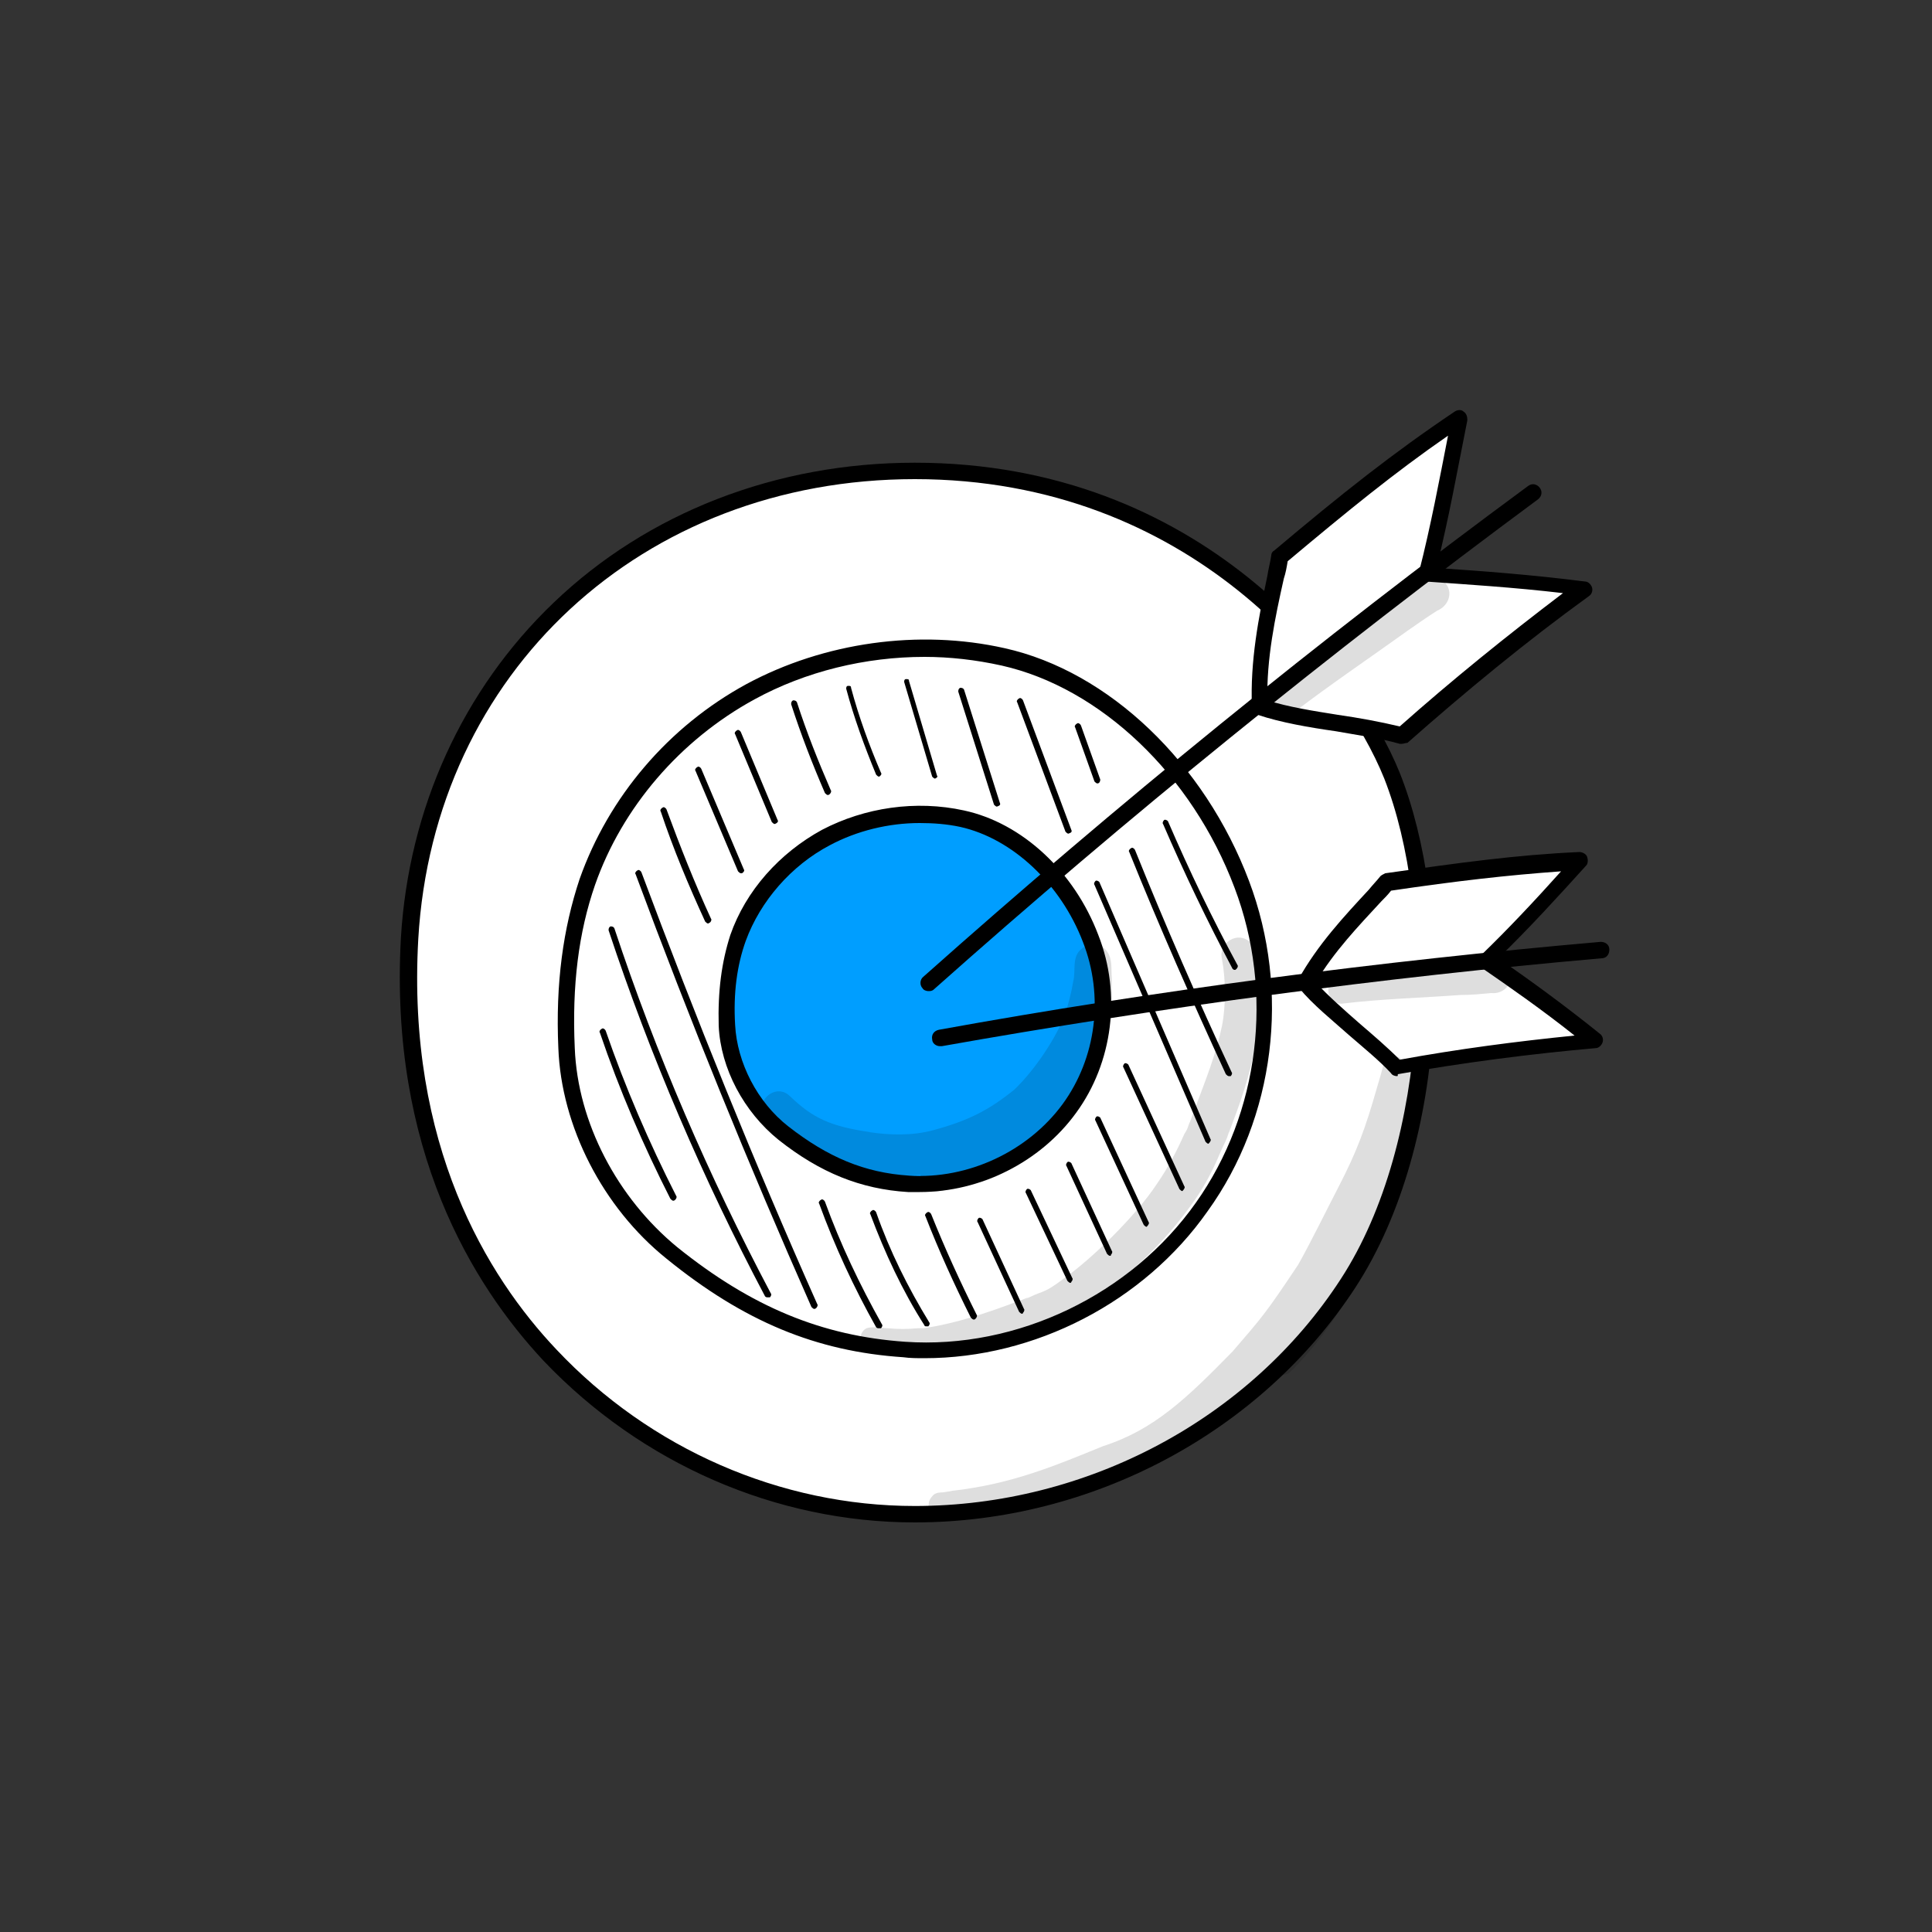<?xml version="1.0" encoding="UTF-8"?>
<!-- Generator: Adobe Illustrator 27.1.1, SVG Export Plug-In . SVG Version: 6.00 Build 0)  -->
<svg xmlns="http://www.w3.org/2000/svg" xmlns:xlink="http://www.w3.org/1999/xlink" version="1.1" id="Ebene_1" x="0px" y="0px" viewBox="0 0 200 200" style="enable-background:new 0 0 200 200;" xml:space="preserve">
<rect x="0" y="0" width="200" height="200" fill="#333333" stroke="none"/>
<style type="text/css">
	.st0{fill:#FFFFFF;}
	.st1{fill:#009EFF;}
	.st2{opacity:0.129;}
</style>
<g>
	<g>
		<path class="st0" d="M144.1,80.4c-5-12.6-21.6-31.6-49.4-31.6c-29.9,0-50.7,21.9-52.3,48.4c-2.2,38.1,26,59.6,52.3,59.6    c17.9,0,35.1-8.9,44.8-23.9C149.3,117.9,149.4,93.7,144.1,80.4z"></path>
		<path d="M94.7,157.6c-14.4,0-28.3-6.1-38.4-16.7c-7.4-7.9-16-21.9-14.8-43.8c0.8-13.4,6.4-25.7,15.8-34.7    c9.7-9.3,23-14.5,37.4-14.5c29.6,0,45.7,21,50.2,32.1l0,0c5.5,13.8,5.3,38.1-4.6,53.3C130.5,148.3,113,157.6,94.7,157.6z     M94.7,49.6c-28.2,0-49.8,20-51.4,47.6c-1.2,21.3,7.1,34.9,14.3,42.5c9.7,10.3,23.2,16.2,37.1,16.2c17.8,0,34.7-9,44.1-23.5    c9.3-14.3,9.8-38.3,4.5-51.8C139,69.9,123.3,49.6,94.7,49.6z"></path>
	</g>
	<g>
		<path class="st0" d="M145.1,76.1c6-5.4,12.3-10.5,18.8-15.3c-5.6-0.7-11-1.1-16.4-1.4c1.4-5.4,2.4-10.8,3.4-16.2    c-6.3,4.3-11.7,8.6-18.6,14.4c-0.9,4.9-2.2,10.1-1.9,15.6C134.7,74.6,140.4,74.9,145.1,76.1z"></path>
		<path d="M145.1,77c-0.1,0-0.1,0-0.2,0c-2.1-0.6-4.4-0.9-6.6-1.3c-2.8-0.4-5.7-0.9-8.1-1.7c-0.3-0.1-0.6-0.4-0.6-0.8    c-0.2-4.8,0.7-9.3,1.6-13.6c0.1-0.7,0.3-1.4,0.4-2.1c0-0.2,0.1-0.4,0.3-0.5c7-5.9,12.3-10.1,18.7-14.4c0.3-0.2,0.7-0.2,0.9,0    c0.3,0.2,0.4,0.5,0.4,0.9c-1,5-1.9,10.1-3.2,15.3c4.6,0.3,9.9,0.7,15.4,1.4c0.3,0,0.6,0.3,0.7,0.6c0.1,0.3,0,0.7-0.3,0.9    c-6.5,4.7-12.8,9.9-18.8,15.2C145.5,76.9,145.3,77,145.1,77z M131.2,72.5c2.2,0.7,4.8,1.1,7.3,1.5c2.1,0.3,4.3,0.7,6.4,1.2    c5.4-4.8,11.1-9.4,16.9-13.8c-5.1-0.6-10-0.9-14.2-1.2c-0.3,0-0.5-0.1-0.6-0.3s-0.2-0.5-0.1-0.7c1.2-4.7,2.1-9.5,3-14.1    c-5.5,3.8-10.4,7.8-16.6,13c-0.1,0.6-0.2,1.2-0.4,1.8C132,63.9,131.1,68.2,131.2,72.5z"></path>
	</g>
	<g>
		<path class="st0" d="M103.8,68c-8.8-2-18.3-0.7-26.1,3.6c-7.9,4.3-14,11.4-16.9,19.7c-1.9,5.5-2.4,11.4-2.2,17.2    c0.3,8,4.6,16.1,10.9,21.2c7.7,6.2,15.2,9.4,24,10c12,0.8,24.1-5.1,30.9-14.7c6.8-9.6,8.3-22.4,4.1-33.4    C124.4,80.7,115.3,70.6,103.8,68z"></path>
		<path d="M95.7,140.6c-0.7,0-1.5,0-2.2-0.1c-9-0.6-16.5-3.7-24.5-10.2c-6.6-5.3-10.9-13.7-11.2-21.8c-0.3-6.7,0.5-12.4,2.2-17.5    c3-8.5,9.2-15.8,17.3-20.2c8-4.3,17.8-5.7,26.7-3.7l0,0c10.8,2.4,20.7,11.9,25.3,24.1c4.3,11.4,2.7,24.5-4.3,34.2    C118.4,134.8,107.1,140.6,95.7,140.6z M95.7,68c-6.1,0-12.3,1.5-17.6,4.4c-7.7,4.2-13.7,11.2-16.5,19.2    c-1.7,4.9-2.4,10.4-2.1,16.9c0.3,7.7,4.4,15.5,10.6,20.6c7.7,6.2,15,9.2,23.6,9.8c11.6,0.8,23.4-4.9,30.1-14.4    c6.6-9.3,8.1-21.8,4-32.6c-4.4-11.7-13.9-20.7-24.1-23l0,0C101,68.3,98.3,68,95.7,68z"></path>
	</g>
	<g>
		<path class="st1" d="M99.6,84.8c-4.7-1-9.8-0.3-14.1,1.9c-4.2,2.2-7.5,6-9.1,10.4c-1,2.9-1.3,6-1.2,9.1c0.2,4.2,2.5,8.5,5.9,11.2    c4.2,3.3,8.2,4.9,12.9,5.3c6.4,0.4,13-2.7,16.6-7.8c3.7-5.1,4.5-11.8,2.2-17.6C110.7,91.4,105.8,86.2,99.6,84.8z"></path>
		<path d="M95.2,123.4c-0.4,0-0.8,0-1.2,0c-4.9-0.3-9.1-2-13.4-5.4c-3.6-2.9-6-7.4-6.2-11.8c-0.1-3.6,0.3-6.6,1.2-9.4    c1.6-4.6,5.1-8.5,9.5-10.9c4.4-2.3,9.7-3.1,14.7-2l0,0c6,1.3,11.4,6.3,13.9,12.9c2.4,6.1,1.5,13.2-2.3,18.4    C107.7,120.3,101.5,123.4,95.2,123.4z M95.2,85.2c-3.2,0-6.5,0.8-9.3,2.3c-4,2.1-7.2,5.8-8.7,9.9c-0.9,2.5-1.3,5.4-1.1,8.7    c0.2,3.9,2.3,8,5.5,10.5c4.1,3.2,7.9,4.8,12.5,5.1c6.1,0.4,12.3-2.5,15.9-7.4c3.5-4.8,4.3-11.2,2.1-16.8    c-2.3-6-7.3-10.7-12.7-11.9l0,0C98,85.3,96.6,85.2,95.2,85.2z"></path>
	</g>
	<g>
		<path d="M96.1,102.6c-0.2,0-0.5-0.1-0.6-0.3c-0.3-0.3-0.3-0.9,0.1-1.2c20-17.8,41-34.9,62.6-50.8c0.4-0.3,0.9-0.2,1.2,0.2    s0.2,0.9-0.2,1.2c-21.5,15.9-42.5,32.9-62.5,50.7C96.5,102.6,96.3,102.6,96.1,102.6z"></path>
	</g>
	<g>
		<path d="M69.7,124.3c-0.1,0-0.2-0.1-0.3-0.2c-2.8-5.5-5.3-11.3-7.3-17.2c-0.1-0.1,0-0.3,0.2-0.4c0.1-0.1,0.3,0,0.4,0.2    c2,5.8,4.5,11.6,7.3,17.1c0.1,0.1,0,0.3-0.1,0.4S69.7,124.3,69.7,124.3z"></path>
	</g>
	<g>
		<path d="M79.4,134.3c-0.1,0-0.2-0.1-0.2-0.1c-6.4-12.1-11.9-24.9-16.2-37.9c0-0.1,0-0.3,0.2-0.4c0.1,0,0.3,0,0.4,0.2    c4.3,13,9.8,25.7,16.2,37.8c0.1,0.1,0,0.3-0.1,0.4C79.5,134.3,79.4,134.3,79.4,134.3z"></path>
	</g>
	<g>
		<path d="M84.3,135.5c-0.1,0-0.2-0.1-0.3-0.2c-6.5-14.7-12.6-29.7-18.2-44.8c-0.1-0.1,0-0.3,0.2-0.4c0.1-0.1,0.3,0,0.4,0.2    c5.6,15,11.7,30.1,18.2,44.7c0.1,0.1,0,0.3-0.1,0.4C84.4,135.5,84.3,135.5,84.3,135.5z"></path>
	</g>
	<g>
		<path d="M73.3,95.6c-0.1,0-0.2-0.1-0.3-0.2c-1.7-3.7-3.3-7.5-4.6-11.4c-0.1-0.1,0-0.3,0.2-0.4c0.1-0.1,0.3,0,0.4,0.2    c1.4,3.8,2.9,7.6,4.6,11.3c0.1,0.1,0,0.3-0.1,0.4C73.4,95.5,73.4,95.6,73.3,95.6z"></path>
	</g>
	<g>
		<path d="M76.7,90.4c-0.1,0-0.2-0.1-0.3-0.2L72,79.8c-0.1-0.1,0-0.3,0.2-0.4c0.1-0.1,0.3,0,0.4,0.2L77,90c0.1,0.1,0,0.3-0.2,0.4    H76.7z"></path>
	</g>
	<g>
		<path d="M80.2,85.3c-0.1,0-0.2-0.1-0.3-0.2L76.1,76c-0.1-0.1,0-0.3,0.2-0.4c0.1-0.1,0.3,0,0.4,0.2l3.8,9.1    C80.6,85,80.5,85.2,80.2,85.3C80.2,85.3,80.2,85.3,80.2,85.3z"></path>
	</g>
	<g>
		<path d="M85.7,82.3c-0.1,0-0.2-0.1-0.3-0.2c-1.3-3-2.5-6.1-3.5-9.2c0-0.1,0-0.3,0.2-0.4c0.1,0,0.3,0,0.4,0.2    c1,3.1,2.2,6.1,3.5,9.1c0.1,0.1,0,0.3-0.1,0.4C85.8,82.3,85.7,82.3,85.7,82.3z"></path>
	</g>
	<g>
		<path d="M91,80.4c-0.1,0-0.2-0.1-0.3-0.2c-1.2-2.9-2.3-5.9-3.1-8.9c0-0.1,0-0.3,0.2-0.3s0.3,0,0.3,0.2c0.8,3,1.9,6,3.1,8.8    C91.3,80.1,91.2,80.3,91,80.4L91,80.4z"></path>
	</g>
	<g>
		<path d="M96.8,80.6c-0.1,0-0.2-0.1-0.3-0.2l-2.9-9.8c0-0.1,0-0.3,0.2-0.3s0.3,0,0.3,0.2l2.9,9.8C97.1,80.4,97,80.5,96.8,80.6    C96.9,80.6,96.8,80.6,96.8,80.6z"></path>
	</g>
	<g>
		<path d="M103.2,83.5c-0.1,0-0.2-0.1-0.3-0.2l-3.7-11.7c0-0.1,0-0.3,0.2-0.4c0.1,0,0.3,0,0.4,0.2l3.7,11.7    C103.6,83.3,103.5,83.4,103.2,83.5C103.3,83.5,103.3,83.5,103.2,83.5z"></path>
	</g>
	<g>
		<path d="M110.6,86.3c-0.1,0-0.2-0.1-0.3-0.2l-5-13.4c-0.1-0.1,0-0.3,0.2-0.4c0.1-0.1,0.3,0,0.4,0.2l5,13.4    C111,86.1,110.9,86.2,110.6,86.3C110.7,86.3,110.7,86.3,110.6,86.3z"></path>
	</g>
	<g>
		<path d="M90.9,137.5c-0.1,0-0.2-0.1-0.2-0.1c-2.3-4.1-4.3-8.4-5.9-12.8c-0.1-0.1,0-0.3,0.2-0.4c0.1-0.1,0.3,0,0.4,0.2    c1.6,4.4,3.6,8.6,5.9,12.7c0.1,0.1,0,0.3-0.1,0.4C91,137.5,91,137.5,90.9,137.5z"></path>
	</g>
	<g>
		<path d="M95.9,137.3c-0.1,0-0.2,0-0.2-0.1c-2.3-3.6-4.1-7.5-5.6-11.5c-0.1-0.1,0-0.3,0.2-0.4c0.1-0.1,0.3,0,0.4,0.2    c1.4,4,3.3,7.8,5.5,11.4c0.1,0.1,0,0.3-0.1,0.4C96,137.3,96,137.3,95.9,137.3z"></path>
	</g>
	<g>
		<path d="M100.8,136.6c-0.1,0-0.2-0.1-0.3-0.2c-1.7-3.4-3.3-6.9-4.7-10.5c-0.1-0.1,0-0.3,0.2-0.4c0.1-0.1,0.3,0,0.4,0.2    c1.4,3.5,3,7,4.7,10.4c0.1,0.1,0,0.3-0.1,0.4C100.9,136.6,100.9,136.6,100.8,136.6z"></path>
	</g>
	<g>
		<path d="M113.6,81.1c-0.1,0-0.2-0.1-0.3-0.2l-2-5.6c-0.1-0.1,0-0.3,0.2-0.4c0.1-0.1,0.3,0,0.4,0.2l2,5.6    C113.9,80.9,113.8,81.1,113.6,81.1L113.6,81.1z"></path>
	</g>
	<g>
		<path d="M127.2,111.4c-0.1,0-0.2-0.1-0.3-0.2c-3.5-7.6-6.9-15.3-10-23c-0.1-0.1,0-0.3,0.2-0.4c0.1-0.1,0.3,0,0.4,0.2    c3.1,7.7,6.5,15.5,10,23c0.1,0.1,0,0.3-0.1,0.4C127.3,111.4,127.2,111.4,127.2,111.4z"></path>
	</g>
	<g>
		<path d="M127.8,100.4c-0.1,0-0.2-0.1-0.2-0.1c-2.6-4.9-5-9.9-7.2-15c-0.1-0.1,0-0.3,0.1-0.4s0.3,0,0.4,0.1    c2.2,5.1,4.6,10.1,7.2,14.9c0.1,0.1,0,0.3-0.1,0.4C127.9,100.4,127.9,100.4,127.8,100.4z"></path>
	</g>
	<g>
		<path d="M125.1,118.4c-0.1,0-0.2-0.1-0.3-0.2l-11.5-26.6c-0.1-0.1,0-0.3,0.1-0.4s0.3,0,0.4,0.1l11.5,26.6    C125.4,118,125.3,118.2,125.1,118.4C125.2,118.4,125.2,118.4,125.1,118.4z"></path>
	</g>
	<g>
		<path d="M122.4,123.3c-0.1,0-0.2-0.1-0.3-0.2l-5.8-12.6c-0.1-0.1,0-0.3,0.1-0.4s0.3,0,0.4,0.1l5.8,12.6    C122.7,122.9,122.6,123.1,122.4,123.3C122.5,123.3,122.4,123.3,122.4,123.3z"></path>
	</g>
	<g>
		<path d="M118.7,127c-0.1,0-0.2-0.1-0.3-0.2l-5-10.8c-0.1-0.1,0-0.3,0.1-0.4s0.3,0,0.4,0.1l5,10.8C119,126.6,118.9,126.8,118.7,127    C118.8,127,118.8,127,118.7,127z"></path>
	</g>
	<g>
		<path d="M114.9,130c-0.1,0-0.2-0.1-0.3-0.2l-4.2-9.1c-0.1-0.1,0-0.3,0.1-0.4s0.3,0,0.4,0.1l4.2,9.1c0.1,0.1,0,0.3-0.1,0.4    C115,130,115,130,114.9,130z"></path>
	</g>
	<g>
		<path d="M110.8,132.8c-0.1,0-0.2-0.1-0.3-0.2l-4.3-9.1c-0.1-0.1,0-0.3,0.1-0.4s0.3,0,0.4,0.1l4.3,9.1c0.1,0.1,0,0.3-0.1,0.4    C110.9,132.8,110.8,132.8,110.8,132.8z"></path>
	</g>
	<g>
		<path d="M105.8,136c-0.1,0-0.2-0.1-0.3-0.2l-4.3-9.3c-0.1-0.1,0-0.3,0.1-0.4s0.3,0,0.4,0.1l4.3,9.3c0.1,0.1,0,0.3-0.1,0.4    C105.9,135.9,105.9,136,105.8,136z"></path>
	</g>
	<g class="st2">
		<path d="M149.8,60.6c-0.9-1.4-2.3-0.9-3.3,0c-1,0.7-1.9,1.4-2.9,2.1c-4.2,3.1-8.5,5.9-11.7,8.6c-1.1,1.4,0.6,3.4,2.1,2.4    c3.8-2.9,7.8-5.6,11.7-8.4c1-0.7,2-1.4,3.1-2.1C149.8,62.8,150.4,61.6,149.8,60.6z"></path>
	</g>
	<g>
		<g>
			<path class="st0" d="M144.6,110.6c6.8-1.2,13.7-2.1,20.6-2.7c-3.7-3-7.5-5.7-11.3-8.4c3.4-3.4,6.6-6.8,9.8-10.3     c-6.5,0.3-12.4,1.1-20,2.2c-2.9,3.2-6.1,6.4-8.4,10.5C137.7,104.8,141.8,107.6,144.6,110.6z"></path>
			<path d="M144.6,111.4c-0.2,0-0.5-0.1-0.6-0.3c-1.2-1.3-2.8-2.6-4.3-3.9c-1.8-1.6-3.8-3.2-5.2-4.9c-0.2-0.3-0.3-0.6-0.1-0.9     c2-3.6,4.7-6.5,7.3-9.3c0.4-0.5,0.8-0.9,1.2-1.4c0.1-0.1,0.3-0.2,0.5-0.3c7.8-1.1,13.5-1.9,20.1-2.2c0.3,0,0.7,0.2,0.8,0.5     s0.1,0.7-0.1,0.9c-2.9,3.2-5.9,6.5-9.1,9.6c3.2,2.2,6.9,4.9,10.5,7.8c0.3,0.2,0.4,0.6,0.3,0.9c-0.1,0.3-0.4,0.6-0.7,0.6     c-6.8,0.6-13.7,1.5-20.5,2.7C144.7,111.4,144.7,111.4,144.6,111.4z M136.2,101.7c1.3,1.4,3,2.9,4.6,4.3c1.4,1.2,2.8,2.4,4.1,3.7     c6-1.1,12.1-1.9,18.1-2.5c-3.4-2.7-6.7-5-9.6-7c-0.2-0.1-0.3-0.4-0.4-0.6c0-0.3,0.1-0.5,0.3-0.7c2.9-2.8,5.7-5.8,8.3-8.7     c-5.6,0.4-10.8,1-17.6,2c-0.3,0.4-0.7,0.8-1,1.1C140.6,95.9,138.1,98.5,136.2,101.7z"></path>
		</g>
		<g>
			<path d="M97.3,108.3c-0.4,0-0.8-0.3-0.8-0.7c-0.1-0.5,0.2-0.9,0.7-1c22.6-4.1,45.6-7.1,68.5-9.1c0.5,0,0.9,0.3,0.9,0.8     s-0.3,0.9-0.8,0.9c-22.8,2-45.8,5.1-68.3,9.1C97.4,108.3,97.4,108.3,97.3,108.3z"></path>
		</g>
	</g>
	<g class="st2">
		<path d="M156.3,101.3c0-1.4-1.2-1.7-2.4-1.5c-1,0.1-2.1,0.2-3.1,0.3c-4.5,0.4-8.8,0.5-12.4,1.1c-1.4,0.5-1.1,2.7,0.5,2.7    c4.1-0.5,8.2-0.6,12.3-0.9c1.1,0,2.1-0.1,3.2-0.2C155.3,102.9,156.3,102.3,156.3,101.3z"></path>
	</g>
	<g>
		<g class="st2">
			<path d="M111.1,101.5C111.2,101.1,111.2,101.1,111.1,101.5L111.1,101.5z"></path>
		</g>
		<g class="st2">
			<path d="M90.1,117.3c0.1,0,0.1,0,0.2,0C90.3,117.3,90.2,117.3,90.1,117.3z"></path>
		</g>
		<g class="st2">
			<path d="M115.1,101.3c-0.1-0.9,0.1-2-0.5-2.8c-0.5-0.8-1.8-1-2.6-0.3c-1.1,0.8-0.6,2.3-0.9,3.4v-0.1v0.1     c-0.2,1.2-0.5,2.4-0.9,3.5c-0.8,2.2-3,5.6-5.2,7.7c-2.6,2.1-4.7,3.2-8.4,4.2c-2.2,0.6-4.6,0.5-6.6,0.2h0.1     c-4.2-0.6-6-1.5-8.3-3.7c-1.6-1.6-4,0.8-2.5,2.5c3.5,3.5,8.3,5.2,13.2,5.7c0.9,0,1.9,0,2.8-0.1c0,0.2,0,0.4,0,0.6     c0.8,1.7,1.8,1.1,2.9,0.9c1.5-0.3,1-0.2,2.7-0.6c3-0.6,5.4-2.6,7.6-4.7c2.8-2.6,4.7-5.9,5.8-9.6C115,106,115.1,103.6,115.1,101.3     z"></path>
		</g>
	</g>
	<g>
		<g class="st2">
			<path d="M92.2,140.3L92.2,140.3C92.2,140.3,92.3,140.3,92.2,140.3z"></path>
		</g>
		<g class="st2">
			<path d="M130.4,101.9c-0.1-1-0.2-2-0.4-3c-0.1-0.6-0.3-1.3-0.9-1.6c-1.3-0.8-3,0.5-2.6,2c0.4,2.1,0.4,4.9,0,6.9     c-0.6,2.9-1.7,5.6-2.7,8.3c-0.2,0.5-0.4,1.1-0.6,1.6c-0.3,0.6-0.1,0.5-0.6,1.3c-0.8,1.8-1.7,3.5-2.8,5.1     c-2.3,3.5-6.9,7.9-9.6,9.8c-2.5,1.9-2.1,1.1-4.4,2.4c0.2-0.1,0.5-0.3,0.7-0.4c-0.4,0.1-0.7,0.3-1.1,0.4c-3.2,1.2-6.4,2.3-9.8,2.8     c-0.1,0-0.2,0-0.3,0c-0.1,0-0.2,0-0.3,0c-1,0.1-2.1,0.1-3.1,0c-0.4,0-0.8-0.1-1.3-0.1c-0.3,0-0.6,0-0.9,0.1     c-1,0.5-0.7,2.1,0.3,2.3c0.6,0.1,1.2,0.3,1.9,0.3l0,0H92c0.1,0,0.1,0,0.2,0c0,0,0,0-0.1,0c2.6,0.4,5.1,0,7.6-0.6     c2.5-0.5,5-1.4,7.4-2.2c0.4-0.1-0.1,0-0.3,0c1-0.1,2-0.5,2.9-0.9c5.4-2.6,10-6.7,13.5-11.5c1.2-1.6,2.2-3.4,3-5.3     c0.4-1,1-1.9,1.1-2.9c0,0.2-0.1,0.4-0.1,0.6c1.1-2.9,2.2-5.9,2.7-8.9c0,0.2,0,0.4-0.1,0.5C130.4,106.8,130.7,104.3,130.4,101.9z"></path>
		</g>
	</g>
	<g class="st2">
		<path d="M144.6,119.4c1.1-3.1,1.8-6.1,2.3-9.1h-0.1l0,0c-0.1,0-0.2,0-0.2,0c-0.4,0-0.9,0-1.2-0.3c-0.1-0.1-0.2-0.2-0.3-0.3    c0,0,0,0-0.1-0.1c0,0,0-0.1-0.1-0.1c-0.5-0.2-0.9-0.4-1.3-0.7c-0.3,1.1-0.6,2.3-1,3.6c-1.3,4.6-2.2,6.9-4,10.4    c-1.4,2.7-2.7,5.4-4.2,8.1c-3.4,5.1-3.7,5.4-6.8,9c-4.7,4.8-8.1,8.1-13.4,9.8c-4.9,2-9.4,3.9-15.4,4.6c-0.2,0-0.5,0.1-0.6,0.1    s-0.5,0.1-0.8,0.1s-0.7,0.1-0.9,0.4c-0.8,0.8-0.2,2.3,0.9,2.3c2-0.1,3.9-0.2,5.9-0.6c3.5-0.7,6.9-1.7,10.1-3    c2.3-0.8,4.6-1.5,6.7-2.6c3.6-2.1,4.9-3.3,7.8-6c1.3-1.1,2.4-2.3,3.6-3.6c0.3,0.9,1.5,1.3,2.2,0.5c3.6-3.6,6.3-8,8.5-12.6    c1-2.2,2-4.5,2.6-6.9c0.1-0.9,0.6-1.8,0.2-2.6C144.9,119.6,144.7,119.5,144.6,119.4z"></path>
	</g>
</g>
</svg>

